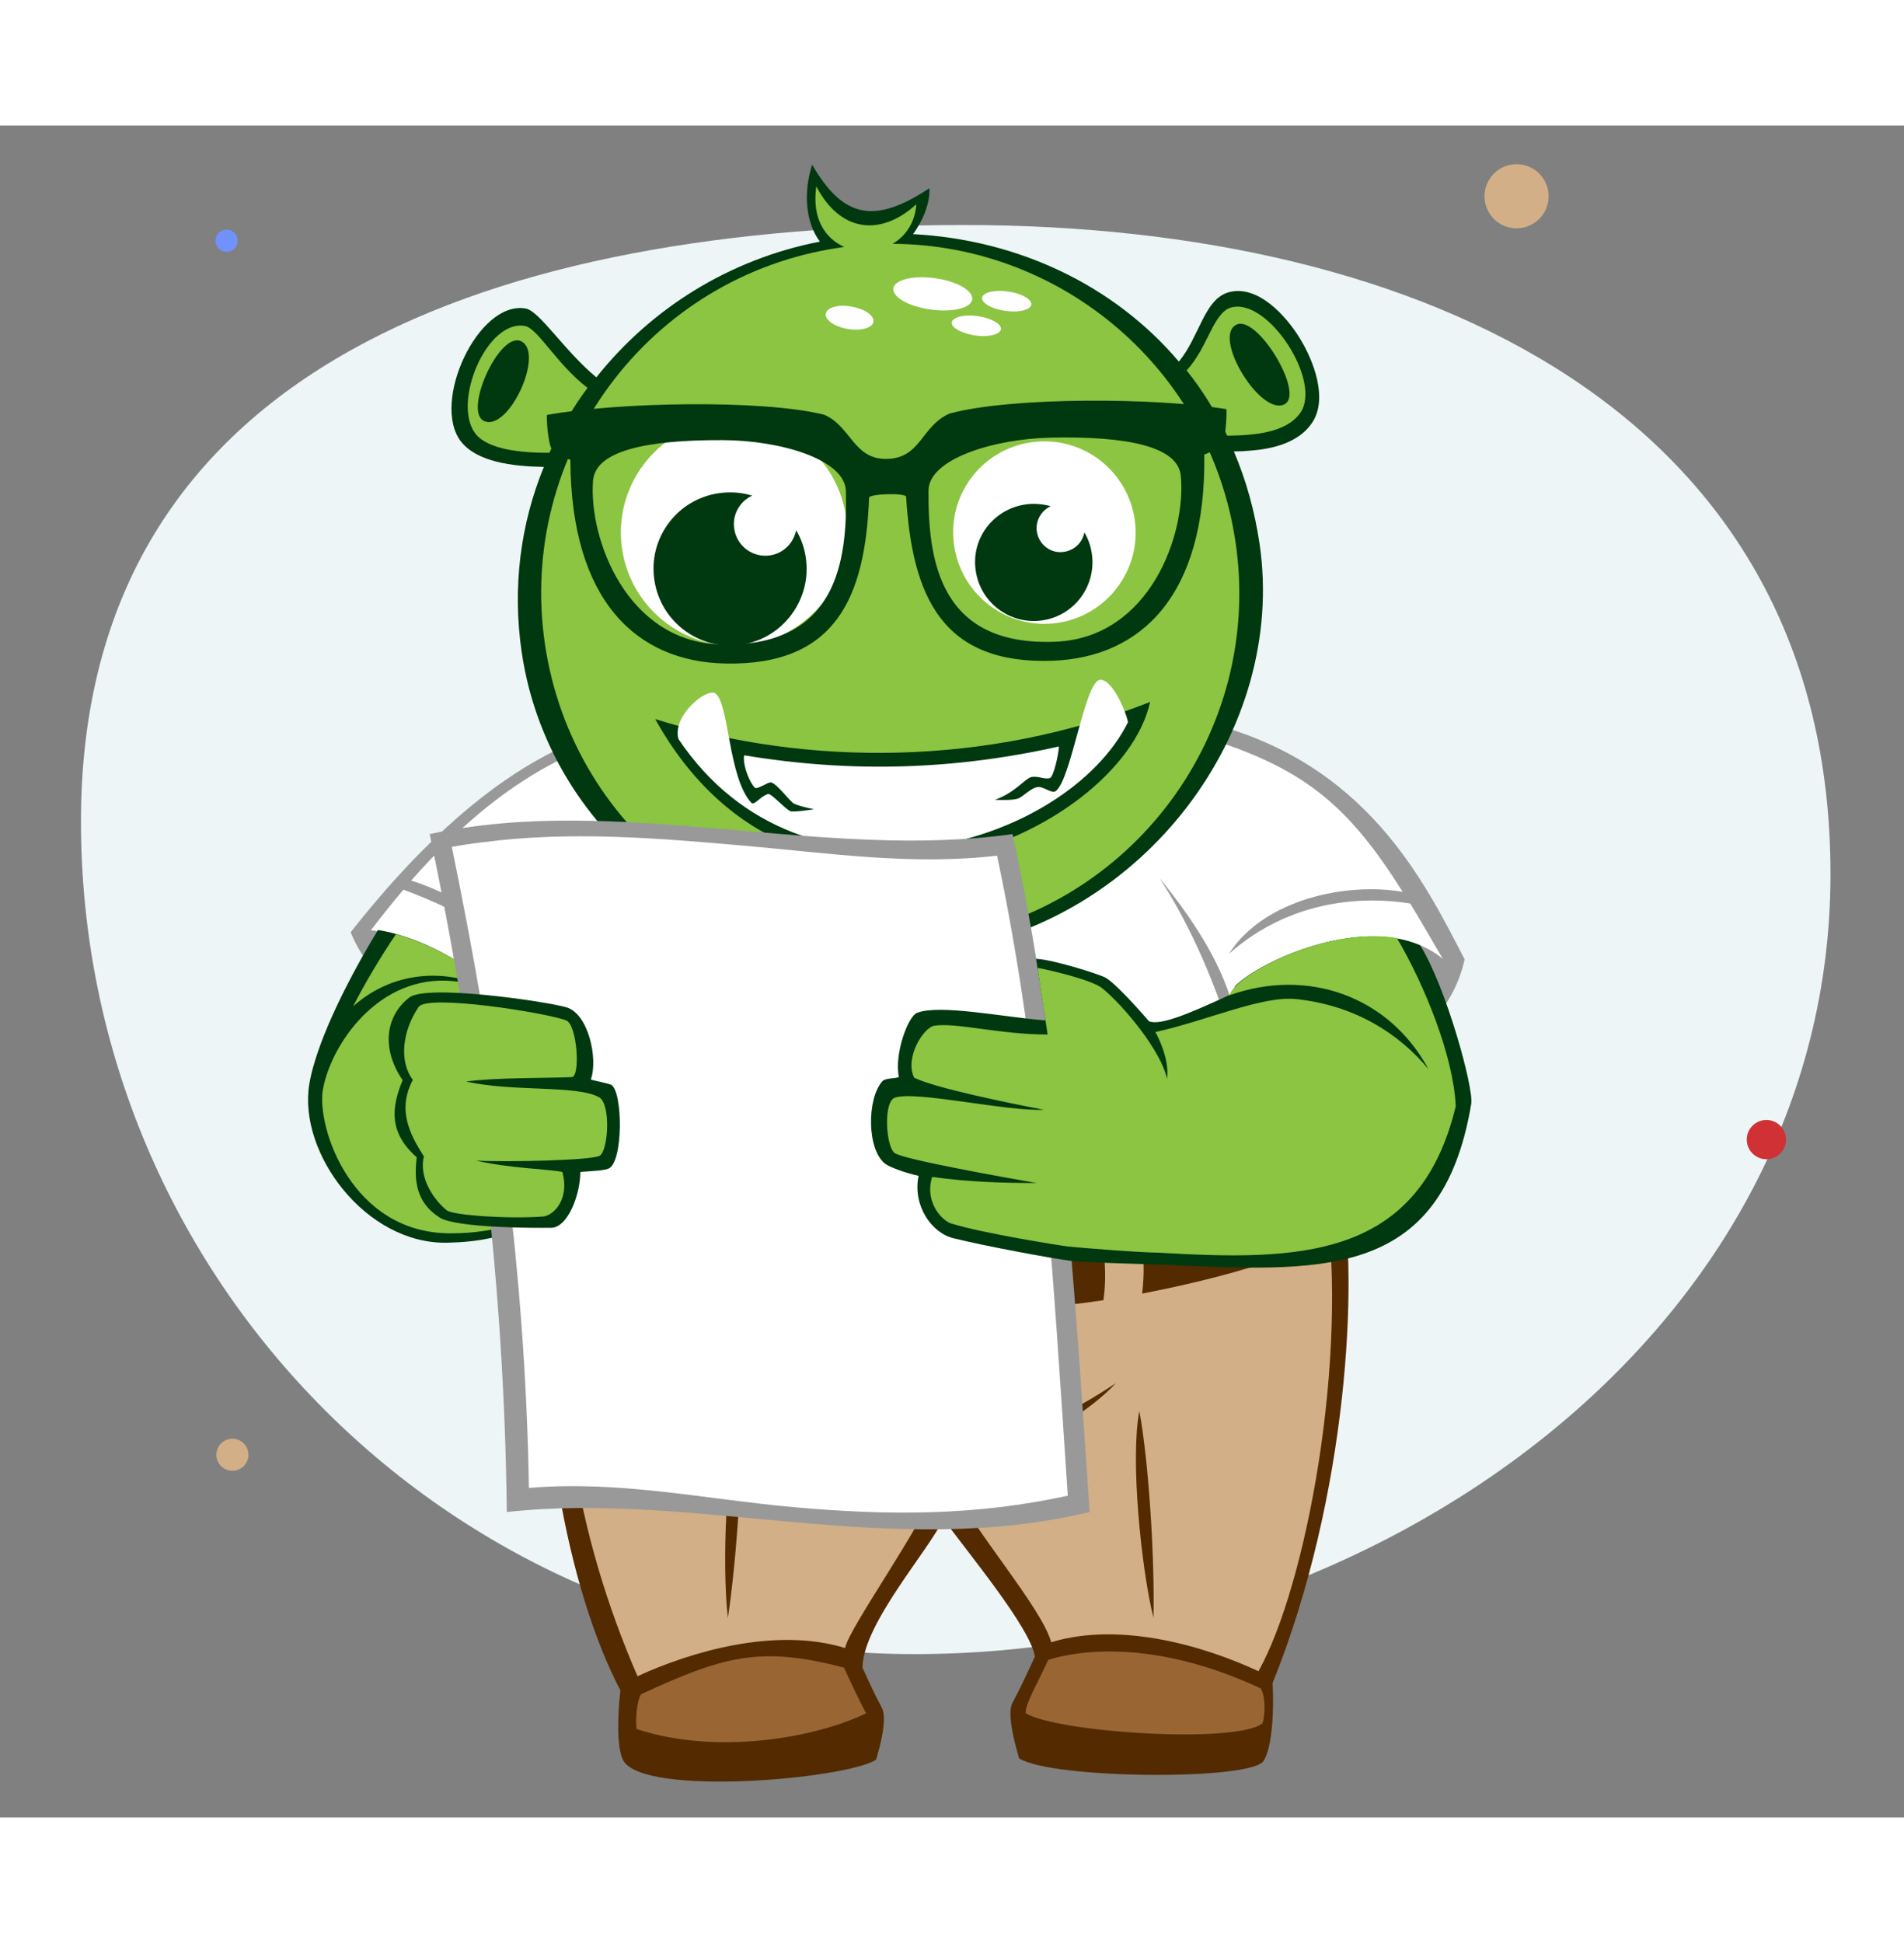 <?xml version="1.0" encoding="utf-8"?>
<!-- Generator: Adobe Illustrator 25.2.3, SVG Export Plug-In . SVG Version: 6.00 Build 0)  -->
<svg version="1.1" id="ogre" xmlns="http://www.w3.org/2000/svg" xmlns:xlink="http://www.w3.org/1999/xlink" x="0px" y="0px" width="600"
	 viewBox="0 0 689 612" style="enable-background:new 0 0 689 612;" xml:space="preserve">
<rect x="0" y="0" width="689" height="612" fill="#808080" stroke="none"/>
<style type="text/css">
	.st0{fill-rule:evenodd;clip-rule:evenodd;fill:#EDF5F7;}
	.st1{fill-rule:evenodd;clip-rule:evenodd;fill:#D2AF86;}
	.st2{fill-rule:evenodd;clip-rule:evenodd;fill:#7191FF;}
	.st3{fill-rule:evenodd;clip-rule:evenodd;fill:#CF3134;}
	.st4{fill:#542A00;}
	.st5{fill:#D2AF86;}
	.st6{fill:#996633;}
	.st7{fill:#CCCCCC;}
	.st8{fill:#FFFFFF;}
	.st9{fill:#999999;}
	.st10{fill:#00380F;}
	.st11{fill:#8BC541;}
</style>
<g id="background">
	<path class="st0" d="M330.8,552.9c166.5,0,331.6-115.7,331.6-282.1S515.4,36,348.9,36S29.3,85.3,29.3,251.7
		S164.3,552.9,330.8,552.9z"/>
	<circle class="st1" cx="84.1" cy="480.8" r="5.8"/>
	<circle class="st1" cx="548.8" cy="25.6" r="11.6"/>
	<circle class="st2" cx="82" cy="41.7" r="4"/>
	<circle class="st3" cx="639.2" cy="366.8" r="7.1"/>
</g>
<path class="st4" d="M485.5,385.8c6,30.6,2.5,109.5-25,177.6c0.6,9.2-0.1,23.6-3.3,28.2c-4.9,7.1-76.8,6.5-88.4-1
	c-1.4-4.6-4.6-16.2-2.4-20.1c2.9-5.4,5.5-11.1,8.1-16.7c-1.7-10.6-24.4-37.7-33.1-49.8c-5.2,11.3-29.1,37.9-29.3,53.8
	c2.2,4.8,4.5,9.9,7,14.5c2.1,3.8-0.7,14.4-2.1,18.8c-10.8,7-84.3,13.5-91.5,0.2c-2.5-4.7-1.9-17.6-1-25.3
	c-18.1-34.4-33.7-103-25-178.4c38,10.2,75.9,16.2,113.6,18c0.9-2.9,3.7-5.1,7-5.1h45c3.1,0,5.8,1.9,6.8,4.8
	C409.8,402.9,447.8,396.4,485.5,385.8L485.5,385.8z"/>
<path class="st5" d="M230.7,560.9c18.8-8.7,49.8-18,75.1-10.2c1.5-7.5,27.9-43.9,33.6-59.9c-6.5-1.4-29.2-6.9-56.4-20.1
	c21.5,7.9,46,10.6,55.6,11.5c-3.5-9.1-7.4-25.3-7.8-47.2h-10.9c-3.6,0-6.7-2.7-7.2-6.3c-9-0.5-18-1.3-26.9-2.5c-1-6.5-1-14,0.5-23.2
	c0.1-0.6-0.5-1.2-1.1-1.2c-3.9-0.3-7.9-0.5-11.8-0.8c-0.6,0-1,0.5-1.1,1.1c-1.4,7.4-1.5,14.7-0.6,22c-18-3-35.4-7.5-51.7-13.5
	c-0.4-5.4-0.1-11.4,1-18.4c0.1-0.6-0.5-1.2-1.1-1.4c-3.9-0.7-7.9-1.4-11.8-2.1c-0.6-0.1-1,0.3-1.1,0.9
	C197.8,452.3,208.7,510.3,230.7,560.9L230.7,560.9z M343.7,490.4c9,18.5,33.1,45.4,36.7,58.2c25.4-7.7,56.2,1.7,75,10.5
	c17.2-30.7,32.8-113.3,24.2-171.6c-0.1-0.6-0.5-1-1.1-0.9c-3.9,0.9-9.4,1.9-13.4,2.8c-0.6,0.1-1.2,0.8-1.1,1.4
	c1.2,6.9,1.4,12.8,1,18.2c-16.1,5.6-33.5,10-51.7,13.5c0.9-7.3,0.7-14.6-0.6-21.7c-0.1-0.6-0.5-1.1-1.1-1c-3.9,0.5-7.9,1-11.8,1.5
	c-0.6,0.1-1.2,0.7-1.1,1.3c1.5,8.8,1.5,16,0.6,22.3c-8.8,1.3-17.8,2.3-26.9,3.1c-0.2,3.8-3.3,7-7.3,7h-11.7
	c0.9,13.8,0.7,27-1.1,34.2c-0.4,1.4-4.6,8.4-7.4,12.7c10.7-2.7,35.7-11.4,58.9-27C387.9,472,352,487,343.7,490.4L343.7,490.4z
	 M347.4,434.9h-10.6c0,16.8,1.8,32.6,5.2,47.5c0.1,0,0.3-0.1,0.4-0.1c2.2-4.6,5.3-12.8,5.4-14.7
	C348.6,457.2,348.4,446.3,347.4,434.9L347.4,434.9z"/>
<path class="st6" d="M313.4,574.3c-1.2-2.2-4.9-9.7-8-16.5c-30.5-8.1-44.1-3.9-73.4,9.6c-1.7,2.6-2.1,10.1-1.6,12.6
	C260.4,589.9,296.6,582.6,313.4,574.3L313.4,574.3z M371.2,574.3c-0.6-2.7,5.1-12.5,8.1-19.3c10-3.2,37.6-8,76.9,10.3
	c1.9,2.8,1.6,10.3,0.6,12.7C446.9,585.5,382.5,581.2,371.2,574.3L371.2,574.3z"/>
<path class="st4" d="M267.9,465c1.1,19-1.4,54.2-4.5,74.8C261.2,521.1,262.7,481.6,267.9,465z M412.3,465c3.5,19,5.6,54.2,5.1,74.8
	C412.8,521.1,409,481.6,412.3,465z"/>
<path class="st7" d="M319.5,404.9h46c1.6,0,2.9,1.3,2.9,2.9v20.5c0,1.6-1.3,2.9-2.9,2.9c-15.6,0-29.6,0-46,0c-1.6,0-2.9-1.3-2.9-2.9
	v-20.5C316.6,406.2,317.9,404.9,319.5,404.9L319.5,404.9z"/>
<path class="st8" d="M306.4,386.5h42.2c1.1,0,2.1,0.7,2.5,1.7c-14.7,4.8-30.4,12.5-41.5,22.5h-3.2c-1.5,0-2.7-1.2-2.7-2.7v-18.8
	C303.7,387.7,304.9,386.5,306.4,386.5L306.4,386.5z"/>
<path class="st8" d="M222.7,333.8l-2.8,3.6c-11.8-2-22.6-6.3-32.3-13.5l0.6-4.1C196.3,326.5,212.2,333.1,222.7,333.8z"/>
<path class="st9" d="M192.3,352.2c-15.4-1.2-56.8-38.4-65.4-60.4c56.5-71.8,94.9-72.3,106.9-77.3c56.7,3.3,145.2-2.1,201.9,1.2
	c58.8,14.2,79.8,58,94.3,85.9c-8.2,37.4-56.9,49.2-70.1,54.8c1.2,7,2.7,17.8,3.7,23.9c-36.1,10-72.2,16.2-108.6,18.5
	c-1-2.6-3.5-4.5-6.5-4.5h-42.9c-3.1,0-5.7,2-6.6,4.8c-36.1-1.8-72.1-7.4-108.5-17.2C190.9,376.8,190.7,359,192.3,352.2z"/>
<path class="st8" d="M221.2,278.5c-17.3,39.8-23.3,71.9-24.5,105.2c34.2,8.7,68.3,13.8,102.4,15.5c0.9-2.8,3.5-4.8,6.6-4.8h42.9
	c3,0,5.5,1.9,6.5,4.5c34.1-2.1,68.2-7.7,102.1-16.7c-4.2-33.2-16.2-77.2-37.6-110c13.2,16.3,21.2,29.8,25.4,42.6
	c2.3-8.9,52-34.1,77.1-13.4c-4.3-7.3-8.1-14-11.8-20c-16.2-2.6-42.8-1.9-65.6,18.2c12.9-20,43-25.9,62.9-22.4
	c-19-30.1-34.4-44.1-69.9-55.3c-56.7-3.3-141.3-1.9-198-5.2c-19.5,5-51.3,11.2-90.9,56.4c17.1,5.4,43.4,20.6,50.8,40.2
	c-15.4-19.1-31.4-28.6-53.6-36.9c-3.9,4.5-7.8,9.5-11.8,14.7c22.9,1.9,58.1,24.9,60.8,47.7C196,333.2,200.8,307.4,221.2,278.5
	L221.2,278.5z"/>
<path class="st10" d="M330.4,39.3c37.8,2,72.6,18.3,96.2,46.1c7.5-9.1,9.2-22.7,18.1-25.1c10.5-2.8,20.8,8.6,25.8,16.9
	c4.9,8,10.2,21.8,4.2,30.5c-4.9,7.1-14.2,9.3-22.2,9.9c-2,0.2-4,0.3-6,0.3c4.4,10.3,7.5,21.4,9.3,33.4
	c9.9,67.4-41.4,136.7-114.2,147.4s-142.3-37.3-152.8-108.1c-3.5-23.6-0.4-46.6,8-67.1c-11.4-0.2-24.2-1.8-30-9.2
	c-10.9-14.1,6.2-51.1,23.4-48.1c5,0.8,14,15.3,25.6,24.9c19.6-24.7,47.9-42.7,80.9-49.1c-5.3-7-6-18.1-2.8-27.8
	c11.1,19.1,22.3,21.8,42.4,8.5C336.7,27.7,334,34.4,330.4,39.3L330.4,39.3z"/>
<path class="st11" d="M447.1,150.7C437.9,88.2,384.3,43.1,323,42.8c4.6-2.7,8.1-7.5,8.6-14.3c-13.4,12.1-27.8,9.7-36.2-6.5
	c-1.7,11.8,3.3,18.9,10.1,21.9c-0.6,0.1-1.2,0.2-1.8,0.3c-69,10.2-116.7,74.4-106.5,143.4c10.2,69,74.4,116.7,143.4,106.5
	C409.6,283.8,457.3,219.7,447.1,150.7z M445.6,65.8c-6.6,1.8-8.3,14.2-16.2,22.8c5.7,7.1,10.6,15,14.7,23.6c9.6-0.1,21.3-1,26.4-8.2
	C478.6,92.7,459,62.3,445.6,65.8z M464.9,100.8c-8.6,4.6-26.2-24.1-17.6-28.7C454.7,68,472.2,96.8,464.9,100.8z M189.9,72.5
	c-13.7-2.4-26.4,27.7-17.9,38.9c4.6,6,17.1,7,26.8,7c3.8-8.3,8.3-16.1,13.8-23.5C201.4,86.3,194.6,73.3,189.9,72.5z M175.2,106.9
	c-7.6-3.3,5.4-32.4,13.3-28.9C197.3,82,184.1,110.9,175.2,106.9z"/>
<path class="st8" d="M259.6,106.7c22.3-3.3,43.1,12.1,46.5,34.5s-12.1,43.1-34.5,46.5c-22.3,3.3-43.1-12.1-46.5-34.5
	C221.8,130.8,237.3,110.1,259.6,106.7z"/>
<path class="st8" d="M373.1,114.6c18-2.7,34.8,9.8,37.5,27.8c2.7,18-9.8,34.8-27.8,37.5s-34.8-9.8-37.5-27.8
	C342.5,134,355.1,117.2,373.1,114.6z"/>
<path class="st10" d="M260.1,133c4.2-0.6,8.3-0.3,12.1,0.9c-4.5,2-7.3,6.9-6.5,12c0.9,6.2,6.7,10.5,12.9,9.6
	c4.9-0.7,8.6-4.5,9.5-9.1c1.8,3,3,6.4,3.5,10c2.2,15.1-8.3,29.2-23.4,31.4c-15.1,2.2-29.2-8.3-31.4-23.4
	C234.5,149.3,245,135.2,260.1,133L260.1,133z"/>
<path class="st10" d="M370.9,137.1c3.2-0.5,6.4-0.2,9.3,0.6c-3.4,1.6-5.6,5.3-5,9.2c0.7,4.7,5.1,8.1,9.9,7.3c3.8-0.6,6.6-3.4,7.3-7
	c1.4,2.3,2.3,4.9,2.7,7.7c1.7,11.6-6.3,22.4-17.9,24.1s-22.4-6.3-24.1-17.9C351.3,149.7,359.2,138.9,370.9,137.1L370.9,137.1z"/>
<path class="st10" d="M237.1,214.7c55.2,17.4,120.5,17,179.1-6.2C405.5,257,289.3,308.6,237.1,214.7z"/>
<path class="st8" d="M245.5,221.9c-2.3-8.4,10.1-18.5,13.3-16.5c5.1,3.3,4.6,30.4,13.1,39.6c1,1.1,3.2-2.3,6-3.2
	c1.1-0.4,6.3,5.5,8.1,6.2c0.8,0.4,6.5-0.3,8.6-0.7c-1.9-0.3-6.7-1.5-7.6-2.2c-2-1.7-5.9-7-8-7.5c-0.9-0.3-5.1,2.8-5.9,1.9
	c-2.5-2.9-4.4-9-3.8-11.7c39,6.5,76.6,5.2,113.9-3.2c-0.1,2.8-1.9,10.8-3.2,11.4c-1.9,0.7-4.5-0.9-6.9-0.3
	c-2.4,0.7-5.7,5.6-13.1,8.2c2.7,0.1,5.9,0.2,8.2-0.4c1.9-0.5,4.6-3.8,7.2-4.2c2.2-0.4,5.2,2.6,6.7,1.4c5.6-4.4,10.5-39.9,16-40.2
	c4.2-0.3,9.1,10.7,10.1,15.3C386,260.5,290.7,289.3,245.5,221.9L245.5,221.9z"/>
<path class="st10" d="M443.8,102.6c-25.3-4.2-77.7-4.5-100.2,1.6c-10.4,4.6-10.3,16.3-22.9,16.4c-11.9,0.1-12.8-11.9-22.5-16
	c-22.7-5.6-75-4.5-100.3,0.1c-0.1,3.7,0.6,10.1,1.7,12.4c1.9,1.2,4.5,3.3,6.8,3.8c0.2,51.3,24.2,73.1,56.1,73.7
	c40.1,0.8,50.6-24.1,52-60c0.1-1.4,13.3-1.8,13.4-0.3c2.2,35.9,12.9,60.7,53,59.3c31.9-1.2,55.6-23.4,54.9-74.6
	c2.2-0.6,4.8-2.7,6.7-4C443.3,112.8,444,106.3,443.8,102.6z M260.7,187.7c-33.8-1-47.7-38.1-46.1-59.2c0.8-10.8,19.2-14.8,46.9-14.7
	c21.3,0.1,44.3,7.1,44.6,18.4C306.7,157.6,302.9,188.9,260.7,187.7z M382.3,186.7c-42.2,1.9-46.5-29.2-46.3-54.7
	c0.1-11.2,23-18.6,44.2-19.1c27.7-0.6,46.2,3.2,47.1,13.9C429.3,147.8,416.1,185.1,382.3,186.7z"/>
<path class="st10" d="M175.4,309.3c29.2,9.6,46.9,38.6,33,68.2c-9,19.3-24.5,26.2-46.6,26.6c-29.4,0.6-53.9-32.3-49.9-57.2
	c2.7-16.6,16.1-41.6,24.9-55.9C149,292.9,163.8,299.9,175.4,309.3L175.4,309.3z"/>
<path class="st11" d="M164.2,309.5c49.6,5.3,73,91.4-1.4,91.2c-35.4-0.1-48.1-37.9-46-51.7C119.5,332.8,136.9,306.7,164.2,309.5
	L164.2,309.5z M143.3,292.5c-5,7.2-12.1,19.2-15.5,26.1c12.3-11,28.5-13.6,43.4-8.7c-0.1-0.7,0.3-3.1,0.1-3.7
	C162.6,299.9,152.4,295,143.3,292.5z"/>
<path class="st9" d="M155.5,256.3c68.2-14.8,141.7,9.7,210.9,0c17.6,80.3,22.3,162.8,27.9,245.2c-72.1,17.3-142.6-7.5-210.9,0
	C182.5,419.8,172.7,338,155.5,256.3L155.5,256.3z"/>
<path class="st8" d="M163.5,260.9c15.9,77.4,26.6,152.8,27.9,231.9c33-2.8,63.6,4.1,96.4,7c33.8,3,65.2,3.1,98.6-4.2
	c-5.3-78.6-9.2-154.3-25.6-231.5c-30.8,3.6-60.7-0.9-91.5-3.6c-31.9-2.8-63.1-5.4-95-1.2C170.7,259.7,167.1,260.3,163.5,260.9
	L163.5,260.9z"/>
<path class="st10" d="M415.8,324c-4.3-5-12.6-14.1-15.8-15.8c-2.2-1.2-18.8-6.5-25.1-6.8c0.5,3.2,3.2,20.3,3.4,22.3
	c-15.1-1.2-38-5.9-46.3-2.8c-3.4,1-8.5,15.2-6.7,23.3c-1.8,0.6-4.9,0.3-6,1.5c-5.6,6.2-5.7,24.8,1.1,29.9c1.8,1.3,7.7,3.4,12,4.3
	c-2.2,10.8,4.7,20.7,12.7,22.6c11.3,2.8,35.5,7.3,42.7,8.2c5.3,0.6,26,1.1,31.6,1.3c57.4,2.4,102.2,6.7,113-58.2
	c0.9-5.7-9-42-18.5-57.3c-23.1-9.9-57.3,5.4-66.9,14.7c-0.6,1.7-1.4,3.1-2.5,3.5C431,320.9,420,325.7,415.8,324L415.8,324z
	 M145.7,345.3c-7.9-11.5-6-23.3,2.2-29.7c5.5-5.3,50.4,1.3,57.2,3.4c7.8,2.4,11.4,18.5,8.7,26.1c1.8,0.5,6,1.3,7.4,1.9
	c4.2,2.5,4.4,28-1,30.3c-1.9,0.8-6.9,0.9-10.2,1.2c0,8.3-4.7,20.8-11.1,20.2c-4.7,0.1-33.8,0.1-39.8-3.7c-8.5-5.4-9.3-13.3-8.3-21.8
	C140.8,364.4,141.5,355.5,145.7,345.3L145.7,345.3z"/>
<path class="st11" d="M398.8,312c8,6.5,21.5,23,23.5,32.8c1-7.1-3.4-15.5-4.2-16.9c19-4.2,38.7-13.3,51.2-11.9
	c21,2.3,36.9,12.4,47.6,25.3c-14.4-26.6-43.9-36.7-72-26.7c1.9-7.2,34.9-25.1,60.6-20.7c9.9,16.8,20.4,42.4,21.3,60.8
	c-13.4,55.9-57.5,55.9-107.6,53c-8.2-0.1-28.3-1.8-32.5-2.2c-2.6-0.3-30.7-4.7-42.7-8.4c-4.1-1.7-9.3-8.5-6.7-16.8
	c13.6,1.9,25.9,2.2,37.8,2.2c-11.6-2-48-8.5-51.3-10.8c-3.2-2.1-4.3-18.7,0.1-20.1c7.9-2.5,40.5,5.1,53.8,4.4
	c-12.1-2.3-39.6-7.9-46.9-11.6c-3.5-7.1,3.3-18.2,7.4-18.8c7.8-1.2,23.7,3.2,40.9,3.2c-1.2-8.4-3.4-21.7-3.6-24.1
	C381,305.7,395.3,309.2,398.8,312L398.8,312z M151.5,318.8c-6,8.8-7.1,19.8-2.1,26.4c-5.7,10.7-1.2,19.6,4,27.7
	c-2,8,4,16.1,8.3,19.5c2.2,1.8,23,3.2,35.1,2.2c4.1-0.7,9.3-6.8,6.7-16.1c-5.4-1.1-19.2-1.3-31.2-4.1c11.6,0.6,41.4-0.1,44.6-1.7
	c3.2-1.5,4.3-18.7-0.1-21.2c-7.9-4.5-31.4-1.9-48.1-5.7c10.4-1.5,30.3-1.2,38.2-1.6c3.2-0.2,2-18.8-2-20.5
	C198.2,321,154.7,314.1,151.5,318.8L151.5,318.8z"/>
<path class="st8" d="M308.1,65.5c4.7,0.8,8.3,3.2,8,5.5c-0.4,2.2-4.5,3.4-9.3,2.6c-4.7-0.8-8.3-3.2-8-5.5
	C299.2,65.8,303.4,64.6,308.1,65.5z M354.1,69c4.9,0.7,8.5,3,8.1,4.8c-0.5,1.9-4.8,2.9-9.7,2.1s-8.5-3-8.1-4.8
	C345,69.2,349.2,68.2,354.1,69z M365.1,60.1c4.9,0.7,8.5,3,8.1,4.8c-0.5,1.9-4.8,2.9-9.7,2.1c-4.9-0.7-8.5-3-8.1-4.8
	C355.8,60.3,360.2,59.3,365.1,60.1L365.1,60.1z M338.8,55.3c7.9,1.2,13.6,4.6,13,7.8c-0.7,3.1-7.6,4.6-15.5,3.4
	c-7.9-1.2-13.6-4.6-13-7.8C324.1,55.6,331,54.1,338.8,55.3z"/>
</svg>
